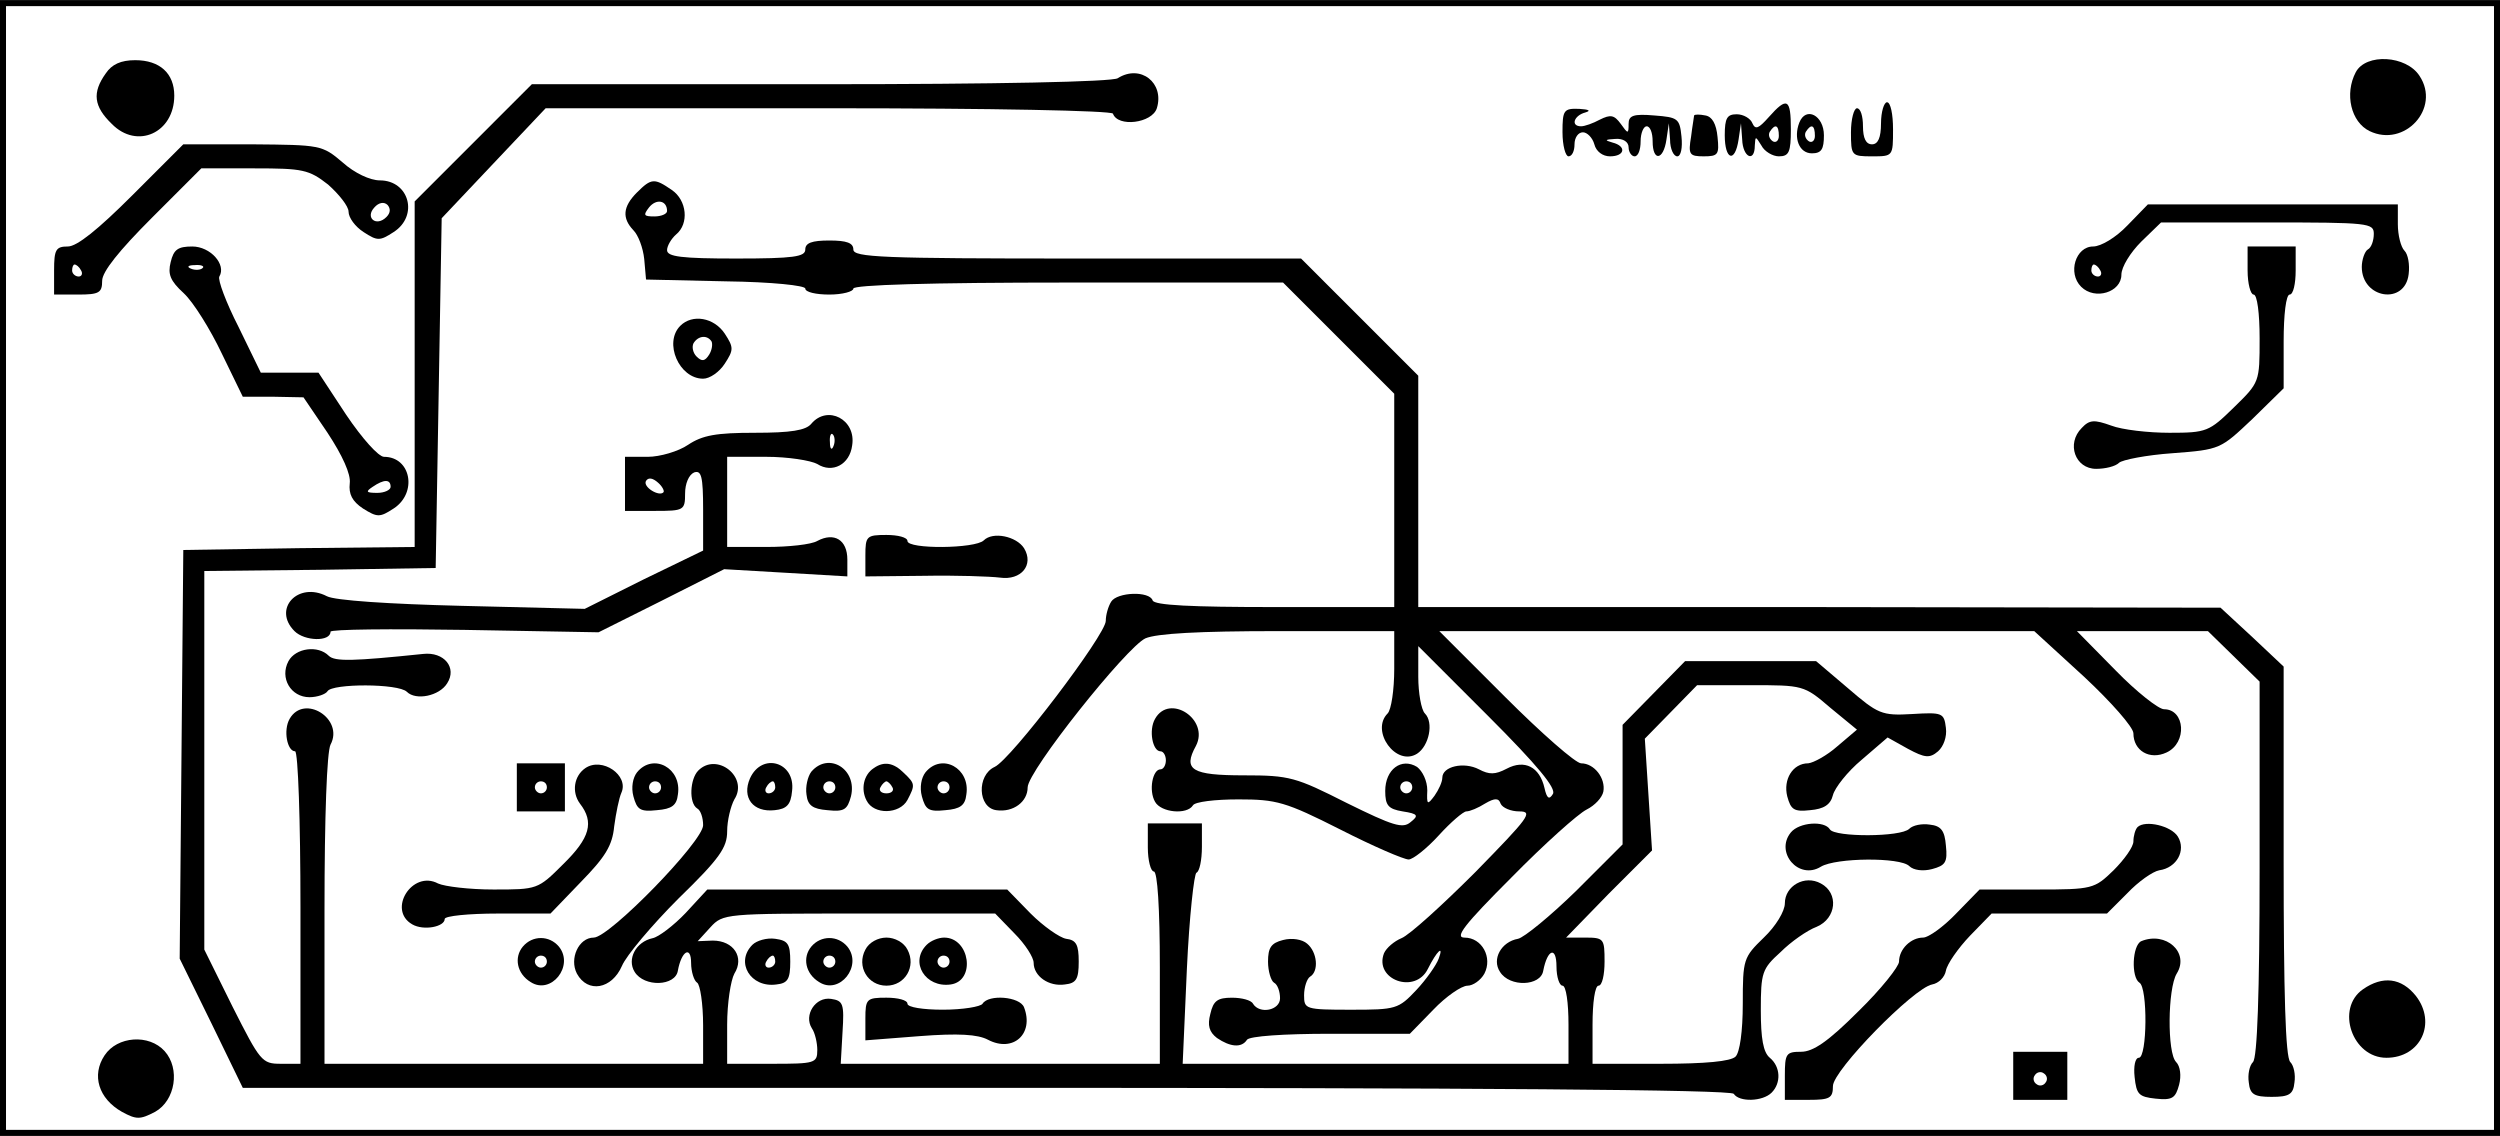 <?xml version="1.0" encoding="UTF-8" standalone="yes"?>
<svg version="1.0" xmlns="http://www.w3.org/2000/svg" width="4.331in" height="1.968in" viewBox="0 0 416 189" preserveAspectRatio="xMidYMid meet">
  <g transform="translate(0,189) scale(0.1,-0.1)" fill="#000000" stroke="none">
    <path d="M0 945 l0 -945 2080 0 2080 0 0 945 0 945 -2080 0 -2080 0 0 -945z
m4150 0 l0 -935 -2070 0 -2070 0 0 935 0 935 2070 0 2070 0 0 -935z"/>
    <path d="M176 1768 c-23 -32 -20 -55 10 -84 42 -43 104 -15 104 47 0 37 -24
59 -65 59 -24 0 -39 -7 -49 -22z"/>
    <path d="M3920 1770 c-19 -36 -8 -83 23 -98 58 -28 119 38 83 92 -22 34 -89
38 -106 6z"/>
    <path d="M1860 1760 c-9 -6 -202 -10 -495 -10 l-480 0 -98 -98 -97 -97 0 -287
0 -288 -192 -2 -193 -3 -3 -340 -3 -340 53 -108 52 -107 1238 0 c814 0 1239
-3 1243 -10 9 -14 48 -13 63 2 16 16 15 43 -3 58 -11 9 -15 32 -15 79 0 63 2
69 33 97 17 17 44 36 60 42 33 14 37 56 7 72 -27 15 -60 -4 -60 -33 0 -13 -15
-38 -35 -57 -34 -33 -35 -36 -35 -110 0 -46 -5 -81 -12 -88 -8 -8 -50 -12
-125 -12 l-113 0 0 65 c0 37 4 65 10 65 6 0 10 18 10 40 0 38 -1 40 -32 40
l-32 0 71 73 72 72 -6 93 -6 93 44 45 43 44 89 0 c87 0 89 0 132 -37 l45 -37
-33 -28 c-17 -15 -39 -27 -48 -28 -26 0 -42 -27 -35 -55 6 -22 11 -26 38 -23
23 2 34 9 38 25 3 12 24 39 48 59 l43 37 34 -19 c28 -15 36 -16 50 -4 9 8 15
24 13 39 -3 25 -6 26 -56 23 -51 -3 -57 0 -107 43 l-53 45 -109 0 -109 0 -52
-53 -52 -53 0 -100 0 -99 -77 -77 c-43 -42 -87 -78 -97 -80 -28 -5 -44 -34
-30 -55 16 -26 68 -24 72 2 7 36 22 41 22 7 0 -18 5 -32 10 -32 6 0 10 -28 10
-65 l0 -65 -321 0 -321 0 7 158 c4 86 12 159 16 160 5 2 9 21 9 43 l0 39 -45
0 -45 0 0 -40 c0 -22 5 -40 10 -40 6 0 10 -60 10 -160 l0 -160 -265 0 -266 0
3 53 c3 47 1 52 -19 55 -26 4 -46 -27 -32 -49 5 -7 9 -24 9 -36 0 -22 -4 -23
-75 -23 l-75 0 0 65 c0 36 6 74 12 85 17 27 -1 55 -36 55 l-25 -1 21 23 c21
23 25 23 248 23 l226 0 32 -33 c18 -18 32 -40 32 -49 0 -22 25 -40 52 -36 19
2 23 9 23 38 0 28 -4 36 -21 38 -11 2 -38 21 -59 42 l-39 40 -250 0 -249 0
-36 -39 c-20 -21 -45 -40 -55 -42 -28 -6 -43 -35 -30 -56 16 -26 68 -24 72 2
6 33 22 42 22 13 0 -15 5 -30 10 -33 5 -3 10 -35 10 -71 l0 -64 -315 0 -315 0
0 256 c0 157 4 263 10 275 23 43 -44 85 -68 43 -11 -19 -4 -54 9 -54 5 0 9
-116 9 -260 l0 -260 -33 0 c-31 0 -34 4 -80 95 l-47 95 0 315 0 315 193 2 192
3 5 291 5 291 86 91 87 92 470 0 c273 0 472 -4 474 -9 8 -23 65 -16 73 9 13
42 -27 74 -65 50z"/>
    <path d="M2943 1695 c-17 -19 -22 -21 -27 -10 -3 8 -15 15 -26 15 -16 0 -20
-6 -20 -35 0 -41 17 -47 23 -7 l4 27 2 -27 c1 -30 21 -39 21 -10 1 16 1 16 11
0 5 -10 19 -18 29 -18 17 0 20 7 20 45 0 51 -6 55 -37 20z m17 -31 c0 -8 -5
-12 -10 -9 -6 4 -8 11 -5 16 9 14 15 11 15 -7z"/>
    <path d="M3130 1685 c0 -24 -5 -35 -15 -35 -10 0 -15 10 -15 30 0 17 -4 30
-10 30 -5 0 -10 -18 -10 -40 0 -39 1 -40 35 -40 35 0 35 0 35 45 0 25 -4 45
-10 45 -5 0 -10 -16 -10 -35z"/>
    <path d="M2600 1670 c0 -22 5 -40 10 -40 6 0 10 9 10 20 0 11 6 20 14 20 7 0
16 -9 19 -20 3 -12 14 -20 26 -20 25 0 28 17 4 23 -14 4 -12 5 5 6 13 1 22 -5
22 -14 0 -8 5 -15 10 -15 6 0 10 11 10 25 0 14 5 25 10 25 6 0 10 -11 10 -25
0 -34 18 -32 23 3 l4 27 2 -27 c0 -16 6 -28 12 -28 6 0 9 14 7 33 -3 30 -6 32
-45 35 -35 3 -43 0 -43 -14 0 -17 -1 -17 -13 0 -11 15 -17 16 -35 7 -11 -6
-25 -11 -31 -11 -18 0 -12 18 7 23 10 3 6 5 -10 6 -26 1 -28 -2 -28 -39z"/>
    <path d="M2819 1698 c0 -2 -3 -18 -5 -35 -5 -30 -3 -33 21 -33 24 0 26 3 23
32 -2 22 -9 34 -20 36 -10 2 -18 2 -19 0z"/>
    <path d="M2994 1686 c-10 -26 0 -51 21 -51 16 0 20 7 20 30 0 33 -30 49 -41
21z m26 -22 c0 -8 -5 -12 -10 -9 -6 4 -8 11 -5 16 9 14 15 11 15 -7z"/>
    <path d="M220 1565 c-57 -57 -92 -85 -107 -85 -20 0 -23 -5 -23 -40 l0 -40 40
0 c35 0 40 3 40 23 0 15 28 50 83 105 l82 82 88 0 c81 0 91 -2 123 -27 18 -16
34 -36 34 -45 0 -10 11 -25 25 -34 23 -15 27 -15 50 0 42 27 26 86 -23 86 -16
0 -42 12 -62 30 -34 29 -37 29 -150 30 l-115 0 -85 -85z m423 -36 c-17 -17
-36 -1 -20 16 7 8 16 10 22 4 5 -6 5 -13 -2 -20z m-508 -89 c3 -5 1 -10 -4
-10 -6 0 -11 5 -11 10 0 6 2 10 4 10 3 0 8 -4 11 -10z"/>
    <path d="M1060 1570 c-24 -24 -25 -43 -6 -63 8 -8 16 -29 18 -48 l3 -34 133
-3 c77 -1 132 -7 132 -12 0 -6 18 -10 40 -10 22 0 40 5 40 10 0 6 126 10 358
10 l357 0 93 -93 92 -92 0 -178 0 -177 -199 0 c-139 0 -200 3 -203 11 -5 16
-59 14 -69 -2 -5 -8 -9 -22 -9 -32 0 -23 -158 -231 -185 -243 -30 -14 -28 -68
3 -72 28 -4 52 14 52 38 0 27 164 233 196 248 19 8 88 12 221 12 l193 0 0 -63
c0 -35 -5 -68 -11 -74 -29 -29 14 -89 49 -67 20 13 28 52 13 67 -6 6 -11 34
-11 61 l0 51 116 -116 c83 -83 114 -121 108 -130 -6 -10 -10 -8 -14 10 -8 35
-33 48 -63 32 -19 -10 -29 -10 -46 -1 -25 13 -61 5 -61 -14 0 -7 -6 -20 -13
-30 -12 -16 -13 -15 -12 9 0 16 -8 32 -17 39 -26 16 -53 -4 -53 -40 0 -24 5
-30 29 -34 26 -4 27 -7 13 -18 -13 -11 -29 -6 -106 32 -85 43 -95 46 -171 46
-87 0 -102 9 -80 49 23 44 -44 88 -68 45 -11 -19 -4 -54 9 -54 5 0 9 -7 9 -15
0 -8 -4 -15 -9 -15 -13 0 -20 -35 -9 -54 10 -18 53 -22 63 -6 3 6 37 10 76 10
63 0 78 -4 169 -50 55 -28 106 -50 114 -50 7 0 30 18 50 40 20 22 41 40 46 40
6 0 20 6 31 13 17 10 23 9 26 0 3 -7 17 -13 31 -13 24 0 16 -10 -73 -101 -55
-55 -110 -105 -123 -110 -12 -5 -25 -16 -29 -25 -17 -44 52 -69 73 -26 15 30
27 41 18 17 -4 -11 -21 -35 -37 -52 -30 -32 -34 -33 -109 -33 -76 0 -78 1 -78
24 0 14 5 28 10 31 15 9 12 41 -5 55 -8 7 -25 10 -40 6 -20 -5 -25 -13 -25
-36 0 -16 5 -32 10 -35 6 -3 10 -15 10 -26 0 -20 -34 -27 -45 -9 -3 6 -19 10
-35 10 -24 0 -31 -5 -36 -27 -5 -19 -2 -30 11 -40 22 -15 41 -17 50 -3 4 6 61
10 139 10 l132 0 39 40 c21 22 47 40 57 40 9 0 22 9 28 20 14 27 -4 60 -33 60
-17 0 -1 21 78 100 55 56 111 106 125 113 14 7 26 20 28 30 4 22 -15 47 -37
47 -9 0 -66 50 -126 110 l-110 110 495 0 495 0 83 -76 c45 -42 82 -84 82 -94
0 -29 27 -45 55 -32 35 16 31 72 -4 72 -9 0 -46 29 -81 65 l-64 65 109 0 109
0 43 -42 43 -42 0 -311 c0 -210 -4 -315 -11 -322 -6 -6 -9 -21 -7 -34 2 -20 9
-24 38 -24 29 0 36 4 38 24 2 13 -1 28 -7 34 -8 8 -11 115 -11 335 l0 323 -52
49 -53 49 -667 1 -668 0 0 193 0 192 -98 98 -97 97 -373 0 c-324 0 -372 2
-372 15 0 11 -11 15 -40 15 -29 0 -40 -4 -40 -15 0 -12 -19 -15 -115 -15 -91
0 -115 3 -115 14 0 7 7 19 15 26 22 18 18 57 -7 74 -29 20 -34 20 -58 -4z m50
-31 c0 -5 -10 -9 -21 -9 -18 0 -19 2 -9 15 12 15 30 12 30 -6z m1240 -959 c0
-5 -4 -10 -10 -10 -5 0 -10 5 -10 10 0 6 5 10 10 10 6 0 10 -4 10 -10z"/>
    <path d="M3540 1515 c-19 -20 -44 -35 -57 -35 -29 0 -43 -44 -20 -67 23 -23
67 -9 67 20 0 13 15 37 33 55 l33 32 177 0 c169 0 177 -1 177 -19 0 -11 -4
-23 -10 -26 -5 -3 -10 -17 -10 -29 0 -53 72 -64 78 -12 2 16 -1 33 -7 39 -6 6
-11 26 -11 44 l0 33 -208 0 -208 0 -34 -35z m-45 -75 c3 -5 1 -10 -4 -10 -6 0
-11 5 -11 10 0 6 2 10 4 10 3 0 8 -4 11 -10z"/>
    <path d="M284 1454 c-5 -20 -1 -31 22 -52 16 -15 44 -60 63 -100 l35 -72 50 0
51 -1 40 -59 c25 -38 39 -69 37 -84 -2 -18 4 -30 22 -42 24 -15 28 -15 51 0
40 26 29 86 -16 86 -9 0 -36 30 -63 70 l-46 70 -48 0 -48 0 -37 76 c-21 41
-35 79 -32 84 12 20 -15 50 -45 50 -24 0 -31 -5 -36 -26z m53 -10 c-3 -3 -12
-4 -19 -1 -8 3 -5 6 6 6 11 1 17 -2 13 -5z m313 -364 c0 -5 -10 -10 -22 -10
-19 0 -20 2 -8 10 19 13 30 13 30 0z"/>
    <path d="M3740 1440 c0 -22 5 -40 10 -40 6 0 10 -31 10 -73 0 -73 0 -73 -43
-115 -41 -40 -45 -42 -107 -42 -35 0 -79 5 -97 12 -28 10 -36 10 -49 -4 -26
-26 -11 -68 24 -68 15 0 32 4 38 10 5 5 46 13 89 16 80 6 80 7 133 57 l52 51
0 78 c0 45 4 78 10 78 6 0 10 18 10 40 l0 40 -40 0 -40 0 0 -40z"/>
    <path d="M1132 1348 c-28 -28 -2 -88 38 -88 11 0 27 11 36 25 15 23 15 27 0
50 -18 27 -54 33 -74 13z m52 -26 c2 -4 1 -14 -4 -22 -7 -11 -12 -12 -21 -3
-6 6 -8 16 -5 22 8 13 23 14 30 3z"/>
    <path d="M1350 1185 c-9 -11 -34 -15 -94 -15 -64 0 -87 -4 -111 -20 -16 -11
-47 -20 -67 -20 l-38 0 0 -45 0 -45 50 0 c48 0 50 1 50 29 0 16 6 31 15 35 12
4 15 -6 15 -62 l0 -68 -99 -48 -98 -49 -204 5 c-122 3 -212 9 -225 16 -48 25
-91 -21 -54 -58 17 -17 60 -18 60 -1 0 4 100 5 223 3 l223 -4 104 52 105 53
103 -6 102 -6 0 28 c0 33 -22 46 -50 31 -10 -6 -48 -10 -84 -10 l-66 0 0 75 0
75 65 0 c36 0 74 -6 85 -12 25 -16 54 -1 58 31 7 43 -41 68 -68 36z m37 -37
c-3 -8 -6 -5 -6 6 -1 11 2 17 5 13 3 -3 4 -12 1 -19z m-283 -77 c-7 -8 -35 9
-29 19 4 6 11 5 20 -3 7 -6 11 -14 9 -16z"/>
    <path d="M1440 966 l0 -35 98 1 c53 1 110 -1 126 -3 35 -5 57 21 40 49 -13 20
-52 28 -67 13 -14 -14 -127 -15 -127 -1 0 6 -16 10 -35 10 -33 0 -35 -2 -35
-34z"/>
    <path d="M480 790 c-15 -28 4 -60 35 -60 13 0 27 5 30 10 8 13 118 13 132 -1
15 -15 54 -7 67 14 17 26 -5 53 -40 49 -116 -12 -147 -13 -157 -3 -18 18 -55
13 -67 -9z"/>
    <path d="M860 580 l0 -40 40 0 40 0 0 40 0 40 -40 0 -40 0 0 -40z m50 0 c0 -5
-4 -10 -10 -10 -5 0 -10 5 -10 10 0 6 5 10 10 10 6 0 10 -4 10 -10z"/>
    <path d="M974 612 c-19 -13 -23 -40 -9 -59 24 -31 17 -57 -28 -101 -42 -42
-43 -42 -116 -42 -40 0 -81 5 -92 10 -43 23 -85 -44 -43 -68 19 -11 54 -4 54
9 0 5 40 9 88 9 l88 0 51 53 c40 41 52 60 55 92 3 22 8 47 12 56 13 29 -32 60
-60 41z"/>
    <path d="M1060 605 c-7 -9 -10 -25 -6 -40 6 -22 11 -26 39 -23 25 2 33 8 35
26 7 44 -41 70 -68 37z m40 -25 c0 -5 -4 -10 -10 -10 -5 0 -10 5 -10 10 0 6 5
10 10 10 6 0 10 -4 10 -10z"/>
    <path d="M1162 608 c-14 -14 -16 -54 -2 -63 6 -3 10 -16 10 -28 0 -27 -156
-187 -182 -187 -25 0 -41 -35 -28 -60 18 -33 58 -26 75 13 7 17 50 68 94 112
69 67 81 85 81 112 0 18 6 42 12 53 24 37 -29 79 -60 48z"/>
    <path d="M1248 595 c-14 -32 5 -57 41 -53 20 2 27 9 29 32 6 48 -50 65 -70 21z
m42 -15 c0 -5 -5 -10 -11 -10 -5 0 -7 5 -4 10 3 6 8 10 11 10 2 0 4 -4 4 -10z"/>
    <path d="M1350 606 c-6 -8 -10 -25 -8 -38 2 -18 10 -24 35 -26 28 -3 33 1 39
23 11 45 -37 75 -66 41z m40 -26 c0 -5 -4 -10 -10 -10 -5 0 -10 5 -10 10 0 6
5 10 10 10 6 0 10 -4 10 -10z"/>
    <path d="M1454 612 c-17 -11 -22 -35 -12 -54 12 -24 55 -23 68 1 13 25 13 27
-6 45 -17 17 -33 20 -50 8z m31 -32 c3 -5 -1 -10 -10 -10 -9 0 -13 5 -10 10 3
6 8 10 10 10 2 0 7 -4 10 -10z"/>
    <path d="M1540 605 c-7 -9 -10 -25 -6 -40 6 -22 11 -26 39 -23 25 2 33 8 35
26 7 44 -41 70 -68 37z m40 -25 c0 -5 -4 -10 -10 -10 -5 0 -10 5 -10 10 0 6 5
10 10 10 6 0 10 -4 10 -10z"/>
    <path d="M2980 505 c-27 -33 13 -80 50 -57 25 15 132 16 147 1 7 -7 23 -9 38
-5 22 6 26 11 23 39 -2 25 -8 33 -27 35 -13 2 -28 -1 -34 -7 -14 -14 -124 -14
-132 -1 -9 15 -51 12 -65 -5z"/>
    <path d="M3557 514 c-4 -4 -7 -15 -7 -24 0 -9 -15 -30 -33 -48 -32 -31 -35
-32 -128 -32 l-95 0 -39 -40 c-21 -22 -46 -40 -55 -40 -20 0 -40 -19 -40 -40
0 -8 -30 -46 -68 -83 -50 -50 -75 -67 -95 -67 -25 0 -27 -3 -27 -40 l0 -40 40
0 c35 0 40 3 40 23 0 26 134 163 165 169 11 2 21 12 23 23 2 11 20 37 40 58
l36 37 96 0 96 0 34 34 c18 19 42 36 53 38 29 4 45 33 31 56 -11 18 -54 28
-67 16z"/>
    <path d="M870 315 c-15 -18 -10 -45 13 -59 34 -22 73 27 47 59 -16 19 -44 19
-60 0z m40 -25 c0 -5 -4 -10 -10 -10 -5 0 -10 5 -10 10 0 6 5 10 10 10 6 0 10
-4 10 -10z"/>
    <path d="M1252 318 c-29 -29 -3 -72 40 -66 19 2 23 9 23 38 0 30 -4 35 -25 38
-14 2 -31 -3 -38 -10z m38 -28 c0 -5 -5 -10 -11 -10 -5 0 -7 5 -4 10 3 6 8 10
11 10 2 0 4 -4 4 -10z"/>
    <path d="M1350 315 c-15 -18 -10 -45 13 -59 34 -22 73 27 47 59 -16 19 -44 19
-60 0z m40 -25 c0 -5 -4 -10 -10 -10 -5 0 -10 5 -10 10 0 6 5 10 10 10 6 0 10
-4 10 -10z"/>
    <path d="M1440 310 c-15 -28 4 -60 35 -60 31 0 50 32 35 60 -6 12 -21 20 -35
20 -14 0 -29 -8 -35 -20z"/>
    <path d="M1542 318 c-29 -29 -2 -72 40 -66 42 6 32 78 -11 78 -9 0 -22 -5 -29
-12z m38 -28 c0 -5 -4 -10 -10 -10 -5 0 -10 5 -10 10 0 6 5 10 10 10 6 0 10
-4 10 -10z"/>
    <path d="M3563 324 c-15 -7 -17 -60 -3 -69 14 -8 13 -125 -1 -125 -6 0 -9 -14
-7 -32 3 -29 7 -33 35 -36 28 -3 33 1 39 23 4 15 2 31 -5 38 -15 15 -14 122 1
147 22 35 -18 71 -59 54z"/>
    <path d="M3932 244 c-46 -32 -18 -114 39 -114 57 0 84 58 49 103 -24 30 -55
34 -88 11z"/>
    <path d="M1440 195 l0 -36 90 7 c65 5 97 3 114 -6 42 -22 77 10 60 54 -7 18
-59 22 -69 6 -3 -5 -33 -10 -66 -10 -33 0 -59 4 -59 10 0 6 -16 10 -35 10 -33
0 -35 -2 -35 -35z"/>
    <path d="M174 134 c-22 -33 -10 -72 29 -94 24 -13 30 -13 55 0 34 19 42 72 16
101 -26 29 -79 25 -100 -7z"/>
    <path d="M3350 100 l0 -40 45 0 45 0 0 40 0 40 -45 0 -45 0 0 -40z m54 -11
c-3 -5 -10 -7 -15 -3 -5 3 -7 10 -3 15 3 5 10 7 15 3 5 -3 7 -10 3 -15z"/>
  </g>
</svg>